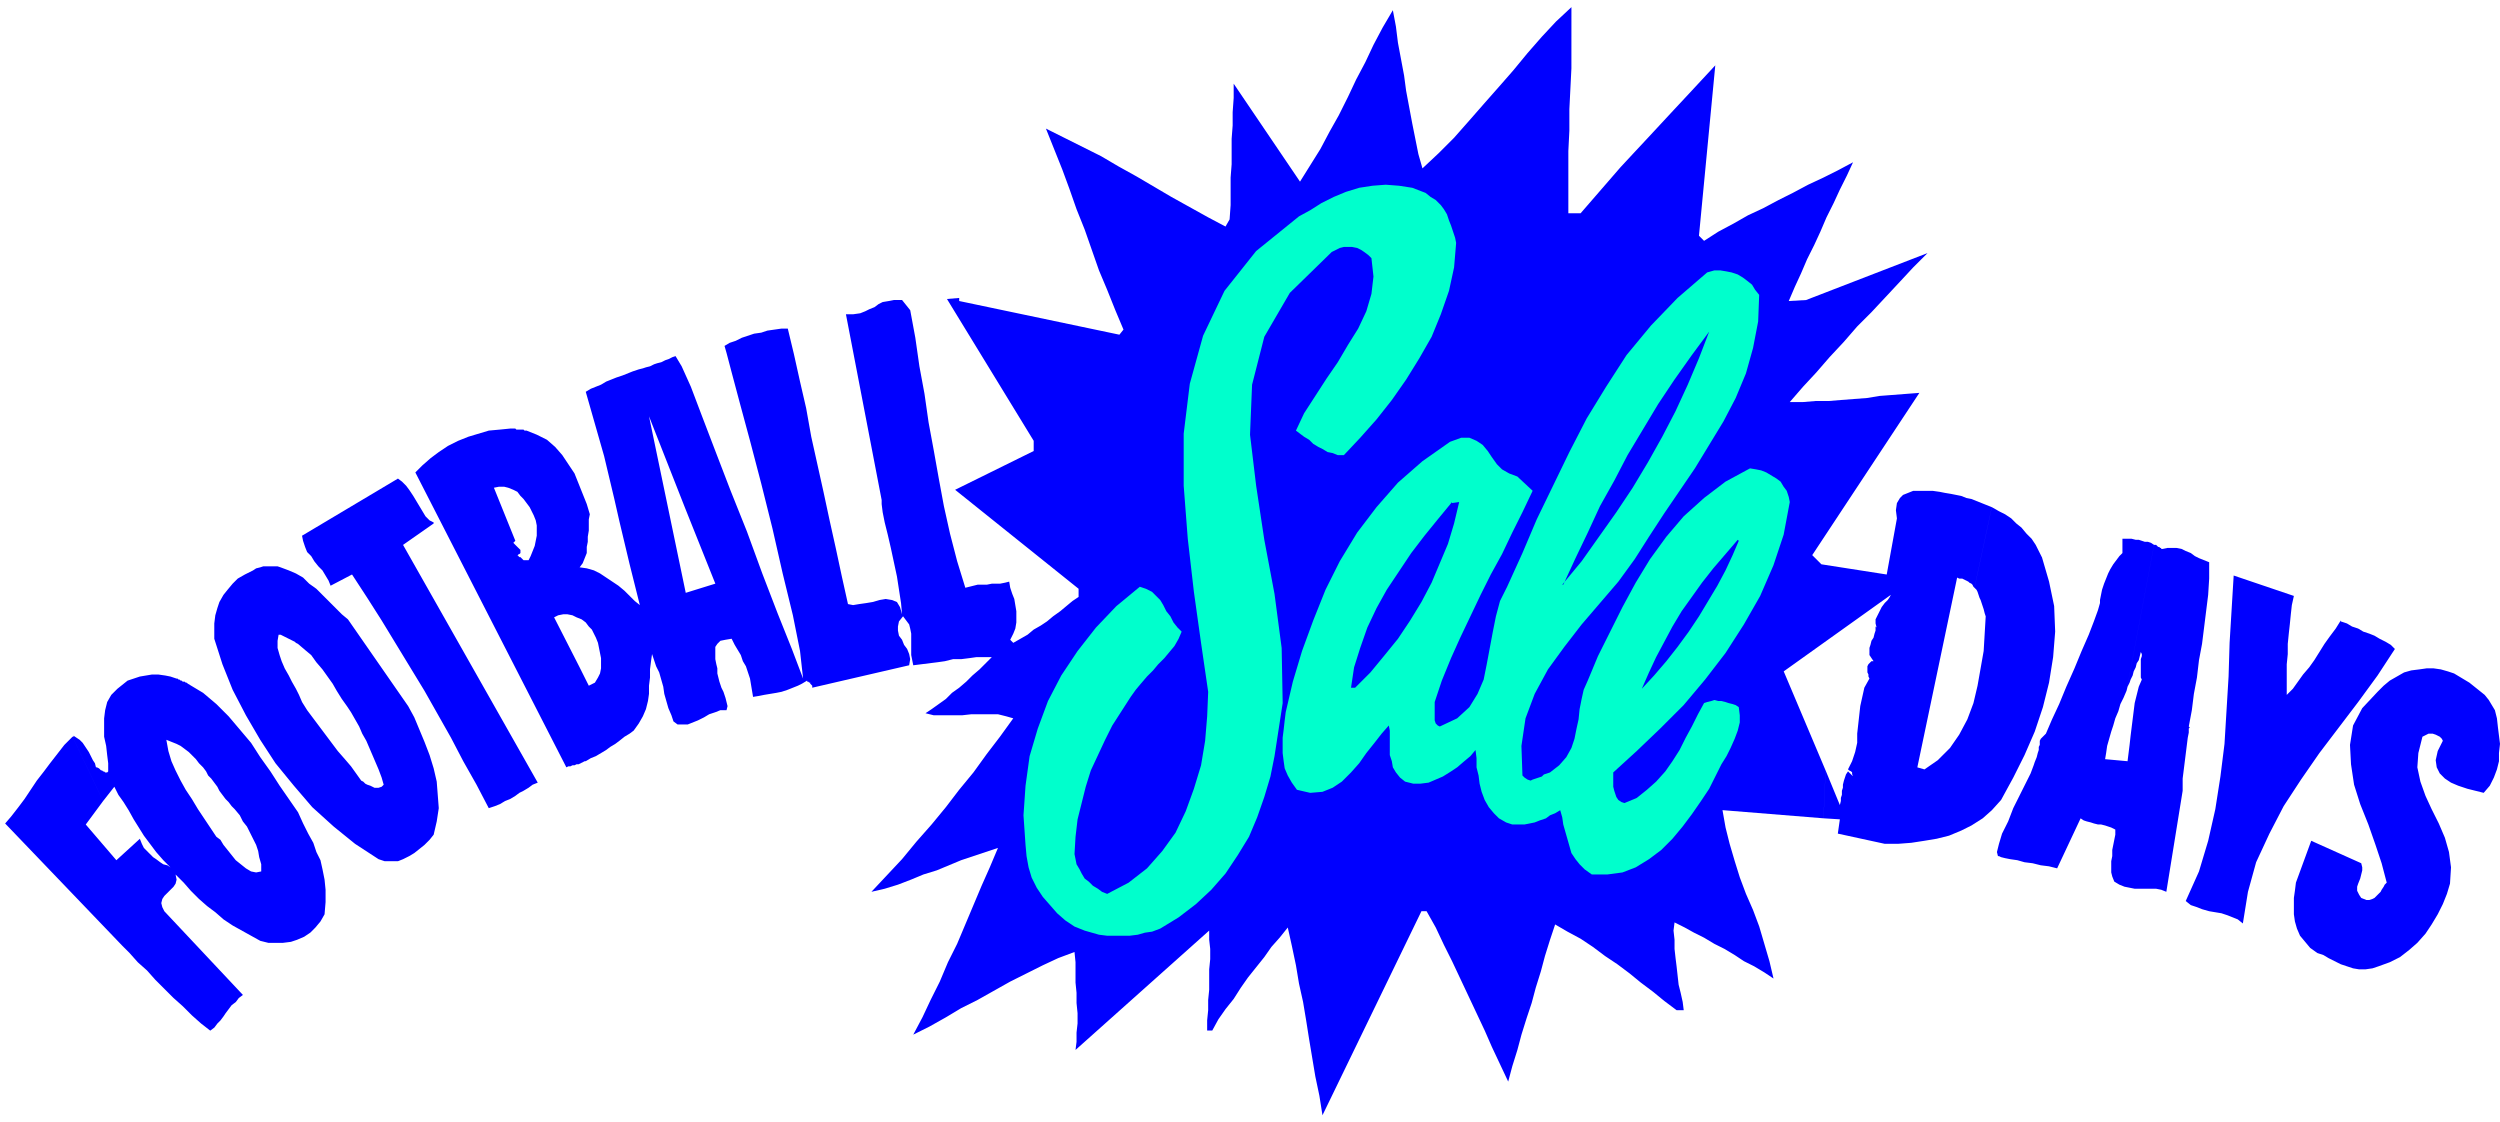 <svg xmlns="http://www.w3.org/2000/svg" fill-rule="evenodd" height="146.667" preserveAspectRatio="none" stroke-linecap="round" viewBox="0 0 2450 1100" width="326.667"><style>.pen1{stroke:none}.brush2{fill:#00f}.brush3{fill:#0fc}</style><path class="pen1 brush2" fill-rule="nonzero" d="m2001 546-3-6-3-6-4-6-5-5-5-6-5-4-5-5-6-4-6-3-7-4-17 79 2 2 1 2 1 3 1 3 1 2 1 3 1 3 1 3 1 4 1 3-1 17-1 17-3 17-3 17-4 17-6 16-8 15-9 13-12 12-13 9-7-2 39-186 2 1h3l2 1 2 1 2 1 1 1 2 1 1 1 1 2 1 1 17-79-5-2-5-2-5-2-5-2-5-1-5-2-5-1-5-1-6-1-5-1-7-1h-19l-5 2-5 2-3 3-3 5-1 7 1 8-10 55-64-10-9-9 105-159-13 1-13 1-13 1-12 2-13 1-13 1-12 1h-13l-12 1h-13l13-15 13-14 13-15 14-15 13-15 14-14 14-15 14-15 13-14 14-14-119 46-17 1 6-14 6-13 6-14 7-14 6-13 6-14 7-14 6-13 7-14 6-13-15 8-14 7-15 7-15 8-14 7-15 8-15 7-14 8-15 8-14 9-5-5 16-167-13 14-13 14-14 15-13 14-13 14-14 15-13 14-13 15-13 15-13 15h-12v-61l1-20v-21l1-20 1-20V7l-15 14-14 15-14 16-14 17-14 16-15 17-14 16-15 17-15 15-16 15-4-14-3-15-3-15-3-16-3-16-2-15-3-16-3-16-2-16-3-16-10 17-9 17-8 17-9 17-8 17-9 18-9 16-9 17-10 16-10 16-65-96v14l-1 14v13l-1 13v25l-1 13v27l-1 14-4 7-17-9-18-10-18-10-17-10-17-10-18-10-17-10-18-9-18-9-18-9 8 20 8 20 7 19 7 20 8 20 7 20 7 20 8 19 8 20 8 19-4 5-157-33v-3l-12 1 85 139v10l-77 38 121 97v8l-6 4-6 5-6 5-7 5-6 5-6 4-7 4-6 5-7 4-7 4-3-3 3-6 2-5 1-6v-11l-1-6-1-6-2-5-2-6-1-6-4 1-5 1h-8l-5 1h-9l-4 1-4 1-4 1-8-26-7-27-6-27-5-27-5-28-5-27-4-28-5-27-4-28-5-27-8-10h-8l-5 1-6 1-4 2-4 3-5 2-4 2-5 2-7 1h-7l35 182v4l1 8 2 10 3 12 3 13 3 14 3 14 2 13 2 13 1 11-2-7-3-5-5-2-6-1-6 1-7 2-6 1-7 1-6 1-5-1-6-27-6-28-6-27-6-28-6-27-6-27-5-28-6-26-6-27-6-25h-6l-7 1-7 1-6 2-7 1-6 2-6 2-6 3-6 2-5 3 2 7 5 19 8 30 10 37 11 42 11 44 10 44 10 41 7 35 3 27-11-29-14-35-15-39-15-41-16-40-15-39-13-34-11-29-9-20-6-10-3 1-4 2-3 1-4 2-4 1-3 1-4 2-4 1-3 1-4 1 45 135 30 75-29 9-36-173 35 89-45-135-6 2-5 2-5 2-6 2-5 2-5 2-5 3-5 2-5 2-5 3 6 21 6 21 6 21 5 21 5 21 5 22 5 21 5 21 5 20 5 20-5-4-5-5-5-5-6-5-6-4-6-4-6-4-6-3-7-2-7-1 3-4 2-5 2-5v-6l1-5v-5l1-6v-11l1-5-3-10-4-10-4-10-4-10-6-9-6-9-7-8-8-7-10-5-10-4h-2l-1-1h-7l-1-1h-5l21 81 2 4 2 5 1 5v10l-1 5-1 5-2 5-2 5-2 4h-5l-1-1-1-1-1-1h-1l-1-1-1-1h1v-1h1l1-1v-3l-7-7 2-2-21-52 5-1h5l4 1 5 2 4 2 3 4 3 3 3 4 3 4 2 4-21-81-10 1-11 1-10 3-10 3-10 4-10 5-9 6-8 6-8 7-7 7 148 289 2-1h2l2-1h2l2-1h2l2-1 2-1 2-1h1l-6-92-25-49 4-2 5-1h4l5 1 4 2 5 2 4 3 3 4 3 3 2 4 2 4 2 5 1 5 1 5 1 5v10l-1 5-2 4-3 5-6 3-9-18 6 92 5-3 5-2 5-3 5-3 4-3 5-3 4-3 5-4 5-3 4-3 5-7 4-7 3-7 2-8 1-7v-8l1-8v-8l1-8 1-7 2 6 2 6 3 6 2 7 2 7 1 7 2 7 2 7 3 7 2 6 4 3h10l5-2 5-2 6-3 5-3 6-2 5-2h6l1-4-1-4-1-4-1-3-1-3-2-4-1-3-1-3-1-4-1-4v-5l-1-4-1-5v-12l2-3 3-3 5-1 6-1 3 6 3 5 3 5 2 6 3 5 2 6 2 6 1 6 1 6 1 6 6-1 5-1 6-1 6-1 5-1 6-2 5-2 5-2 4-2 5-3v1h1l1 1h1v1l1 1 1 1v2l95-22 1-6-1-5-2-5-3-4-2-5-3-4-1-5v-4l1-5 4-5 3 4 3 4 1 4 1 5v21l1 5 1 5 8-1 8-1 8-1 7-1 8-2h8l8-1 7-1h15l-6 6-6 6-7 6-6 6-7 6-7 5-6 6-7 5-7 5-6 4 8 2h28l9-1h26l8 2 7 2-13 18-13 17-13 18-14 17-13 17-14 17-15 17-14 17-15 16-15 16 13-3 13-4 13-5 12-5 13-4 12-5 12-5 12-4 12-4 12-4-8 19-8 18-8 19-8 19-8 19-9 18-8 19-9 18-8 17-9 17 16-8 16-9 15-9 16-8 16-9 16-9 16-8 16-8 15-7 16-6 1 10v20l1 10v10l1 10v10l-1 9v9l-1 8 131-117v9l1 9v10l-1 10v20l-1 10v10l-1 10v10h5l6-11 7-10 8-10 7-11 7-10 8-10 8-10 7-10 8-9 8-10 4 18 4 19 3 18 4 18 3 18 3 19 3 18 3 18 4 19 3 19 97-200h5l9 16 8 17 8 16 8 17 8 17 8 17 8 17 7 16 8 17 8 17 4-15 5-16 4-15 5-16 5-15 4-15 5-16 4-15 5-16 5-15 12 7 13 7 12 8 12 9 12 8 12 9 11 9 12 9 11 9 12 9h7l-1-8-2-9-2-8-1-9-1-9-1-8-1-9v-9l-1-9 1-8 10 5 9 5 10 5 10 6 10 5 10 6 9 6 10 5 10 6 9 6-4-17-5-17-5-17-6-16-7-16-6-16-5-16-5-17-4-16-3-17 99 8 2-47-41-97 105-75-1 2-2 3-3 3-3 4-2 4-2 4-2 4v4l1 4 4 4-5-5v4l-1 3-1 4-2 3-1 4-1 3v7l2 3 2 3h-2l-2 2-1 1-1 2v6l1 2v2l1 2-5 9-2 9-2 9-1 9-1 9-1 9v9l-2 9-3 9-4 8 1 1 2 1 1 1v2l1 1h-1l-1-1-3-3-2 3-1 3-1 3-1 4v3l-1 3v4l-1 3v3l-1 4-14-34-2 47 16 1-2 14 46 10h13l13-1 13-2 12-2 12-3 12-5 10-5 11-7 9-8 9-10 12-22 11-22 10-23 8-24 6-24 4-25 2-25-1-25-5-24-7-24z"/><path class="pen1 brush2" fill-rule="nonzero" d="m1136 910-7 3-7 1-7 2-8 1h-22l-8-1-7-2-7-2-10-4-9-6-8-7-7-8-7-8-6-9-5-10-3-10-2-11-1-11-2-29 2-29 4-29 8-27 10-27 13-25 16-24 18-23 20-21 23-19 6 2 6 3 4 4 4 4 3 5 3 6 4 5 3 6 4 5 4 4-3 7-4 7-5 6-5 6-6 6-5 6-6 6-6 7-5 6-5 7-9 14-9 14-7 14-7 15-7 15-5 16-4 16-4 16-2 17-1 17 1 5 1 5 3 5 2 4 3 5 4 3 4 4 5 3 4 3 5 2 21-11 18-14 15-17 13-18 10-21 8-22 7-23 4-24 2-24 1-24-7-48-7-50-6-52-4-52v-51l6-49 13-47 21-44 31-39 42-34 11-6 11-7 12-6 12-5 13-4 13-2 13-1 13 1 13 2 13 5 5 4 5 3 5 5 3 4 3 5 2 6 2 5 2 6 2 6 1 5-2 24-5 23-8 23-9 22-12 21-13 21-14 20-15 19-16 18-16 17h-6l-5-2-5-1-5-3-4-2-5-3-4-4-5-3-4-3-4-3 8-17 11-17 11-17 11-16 10-17 10-16 8-17 5-17 2-17-2-18-3-3-4-3-3-2-4-2-5-1h-8l-4 1-4 2-4 2-41 40-25 43-12 47-2 49 6 50 8 53 10 53 7 53 1 54-8 52-4 20-6 20-7 20-8 19-11 18-12 18-14 16-15 14-17 13-18 11z"/><path class="pen1 brush2" fill-rule="nonzero" d="m1580 756 1 4v11l1 4 1 3 1 3 2 3 3 2 3 1 12-5 10-8 9-8 9-10 7-10 7-11 6-12 6-11 6-12 6-11 3-1 4-1 3-1 4 1h3l4 1 3 1 4 1 3 1 3 2 1 8v7l-2 8-3 8-4 9-4 8-5 8-4 8-4 8-4 8-8 12-9 13-9 12-10 12-11 11-12 9-13 8-13 5-15 2h-15l-7-5-5-5-4-5-4-6-2-7-2-7-2-7-2-7-1-7-2-7-5 3-5 2-4 3-6 2-5 2-5 1-5 1h-12l-6-2-7-4-5-5-5-6-4-7-3-8-2-8-1-8-2-8v-9l-1-8-5 6-6 5-7 6-6 4-8 5-7 3-7 3-8 1h-7l-8-2-5-4-4-5-3-5-1-6-2-6v-24l-1-5-7 8-7 9-8 10-7 10-8 9-9 9-9 6-10 4-12 1-13-3-5-7-4-7-3-7-1-7-1-8v-15l1-8 1-9 1-8 7-30 9-30 11-30 12-30 14-28 17-28 19-25 21-24 24-21 27-19 11-4h8l7 3 6 4 5 6 4 6 5 7 5 5 7 4 8 3 15 14-10 21-10 20-10 21-11 20-10 20-10 21-10 21-9 20-9 22-7 21v18l1 3 2 2 2 1 17-8 12-11 8-13 6-14 3-15 3-16 3-16 3-15 4-15 7-14 15-33 14-33 16-33 16-33 17-33 19-31 20-31 24-29 26-27 29-25 7-2h6l6 1 5 1 6 2 5 3 4 3 5 4 3 5 4 5-1 26-5 26-7 25-10 24-12 23-14 23-14 23-15 22-15 22-15 23-14 22-16 22-18 21-18 21-17 22-16 22-13 24-9 24-4 27 1 29 2 2 3 2 3 1 2-1 3-1 3-1 3-1 2-2 3-1 3-1 9-7 7-8 5-9 3-9 2-10 2-9 1-10 2-10 2-9 4-9 10-24 12-24 12-24 13-24 14-23 16-22 17-20 20-18 21-16 24-13 6 1 5 1 5 2 5 3 5 3 4 3 3 5 3 4 2 6 1 5-6 32-10 30-13 30-16 28-18 28-20 26-21 25-23 23-23 22-23 21z"/><path class="pen1 brush3" fill-rule="nonzero" d="m1305 247 4-2 4-2 4-1h8l5 1 4 2 3 2 4 3 3 3 2 18-2 17-5 17-8 17-10 16-10 17-11 16-11 17-11 17-8 17 4 3 4 3 5 3 4 4 5 3 4 2 5 3 5 1 5 2h6l16-17 16-18 15-19 14-20 13-21 12-21 9-22 8-23 5-23 2-24-1-5-2-6-2-6-2-5-2-6-3-5-3-4-5-5-5-3-5-4-13-5-13-2-13-1-13 1-13 2-13 4-12 5-12 6-11 7-11 6-42 34-31 39-21 44-13 47-6 49v51l4 52 6 52 7 50 7 48-1 24-2 24-4 24-7 23-8 22-10 21-13 18-15 17-18 14-21 11-5-2-4-3-5-3-4-4-4-3-3-5-2-4-3-5-1-5-1-5 1-17 2-17 4-16 4-16 5-16 7-15 7-15 7-14 9-14 9-14 5-7 5-6 6-7 6-6 5-6 6-6 5-6 5-6 4-7 3-7-4-4-4-5-3-6-4-5-3-6-3-5-4-4-4-4-6-3-6-2-23 19-20 21-18 23-16 24-13 25-10 27-8 27-4 29-2 29 2 29 1 11 2 11 3 10 5 10 6 9 7 8 7 8 8 7 9 6 10 4 7 2 7 2 8 1h22l8-1 7-2 7-1 8-3 18-11 17-13 15-14 14-16 12-18 11-18 8-19 7-20 6-20 4-20 8-52-1-54-7-53-10-53-8-53-6-50 2-49 12-47 25-43 41-40z"/><path class="pen1 brush3" fill-rule="nonzero" d="m1715 459-24 13-21 16-20 18-17 20-16 22-14 23-13 24-12 24-12 24-10 24-4 9-2 9-2 10-1 10-2 9-2 10-3 9-5 9-7 8-9 7-3 1-3 1-2 2-3 1-3 1-3 1-2 1-3-1-3-2-2-2-1-29 4-27 9-24 13-24 16-22 17-22 18-21 18-21 16-22 14-22 15-23 15-22 15-22 14-23 14-23 12-23 10-24 7-25 5-26 1-26-4-5-3-5-5-4-4-3-5-3-6-2-5-1-6-1h-6l-7 2-29 25-26 27-24 29-20 31-19 31-17 33-16 33-16 33-14 33-15 33-7 14-4 15-3 15-3 16-3 16-3 15-6 14-8 13-12 11-17 8-2-1-2-2-1-3v-18l7-21 9-22 9-20 10-21 10-21 10-20 11-20 10-21 10-20 10-21-15-14-8-3-7-4-5-5-5-7-4-6-5-6-6-4-7-3h-8l-11 4-27 19-24 21-21 24-19 25-17 28-14 28-12 30-11 30-9 30-7 30-1 8-1 9-1 8v15l1 8 1 7 3 7 4 7 5 7 13 3 12-1 10-4 9-6 9-9 8-9 7-10 8-10 7-9 7-8 1 5v24l2 6 1 6 3 5 4 5 5 4 8 2h7l8-1 7-3 7-3 8-5 6-4 7-6 6-5 5-6 1 8v9l2 8 1 8 2 8 3 8 4 7 5 6 5 5 7 4 6 2h12l5-1 5-1 5-2 6-2 4-3 5-2 5-3 2 7 1 7 2 7 2 7 2 7 2 7 4 6 4 5 5 5 7 5h15l15-2 13-5 13-8 12-9 11-11 10-12 9-12 9-13 8-12 4-8 4-8 4-8 5-8 4-8 4-9 3-8 2-8v-7l-1-8-3-2-3-1-4-1-3-1-4-1h-3l-4-1-3 1-4 1-3 1-6 11-6 12-6 11-6 12-7 11-7 10-9 10-9 8-10 8-12 5-3-1-3-2-2-3-1-3-1-3-1-4v-14l23-21 23-22 23-23 21-25 20-26 18-28 16-28 13-30 10-30 6-32-1-5-2-6-3-4-3-5-4-3-5-3-5-3-5-2-5-1-6-1z"/><path class="pen1 brush3" fill-rule="nonzero" d="m1675 324-10 27-11 26-12 26-13 25-14 25-15 25-16 24-17 24-17 24-18 23 12-26 12-25 12-26 14-25 13-25 15-25 15-25 16-24 17-24 17-23zm-347 349-4 1 3-20 6-19 7-20 9-19 10-18 12-18 12-18 13-17 13-16 14-16 7-1-5 21-6 20-8 19-8 19-10 19-11 18-12 18-13 16-14 17-15 15zm281 1 7-15 7-15 8-15 8-15 9-15 10-14 10-14 11-14 12-14 13-13-6 14-7 15-8 15-9 15-9 15-10 15-11 15-11 14-12 14-12 13z"/><path class="pen1 brush2" fill-rule="nonzero" d="m1531 573 19-23 17-24 17-24 16-24 15-25 14-25 13-25 12-26 11-26 10-26-17 23-17 24-16 24-15 25-15 25-13 25-14 25-12 26-12 25-12 26zM425 512l-4-2-4-4-3-5-3-5-3-5-3-5-4-6-3-4-4-4-4-3-94 56 1 5 2 6 2 5 4 4 3 5 4 5 4 4 3 5 3 5 2 5 21-11 15 23 14 22 14 23 14 23 14 23 13 23 13 23 12 23 13 23 12 23 6-2 5-2 5-3 5-2 5-3 4-3 4-2 5-3 4-3 5-2-132-233 30-21zm998-20-14 17-13 16-13 17-12 18-12 18-10 18-9 19-7 20-6 19-3 20h4l15-15 14-17 13-16 12-18 11-18 10-19 8-19 8-19 6-20 5-21-7 1zM341 607l-6-5-6-6-6-6-7-7-6-6-7-5-6-6-7-4-7-3-8-3 17 75 7 6 6 5 5 7 6 7 5 7 5 7 4 7 5 8 5 7 4 6 4 7 4 7 3 7 4 7 3 7 3 7 3 7 3 7 3 8 2 7-2 2-3 1h-4l-2-1-2-1-3-1-2-1-2-2-2-1-5-7-5-7-6-7-7-8-6-8-6-8-6-8-6-8-6-8-5-8-3-7-3-6-4-7-3-6-4-7-3-7-2-6-2-7v-7l1-6h2l2 1 2 1 2 1 2 1 2 1 2 1 2 1 1 1 2 1-17-75-3-1h-14l-3 1-4 1-3 2-4 2-4 2-7 4-5 5-5 6-4 5-4 7-2 6-2 7-1 8v15l8 25 10 25 13 25 14 24 15 23 18 22 18 21 21 19 21 17 23 15 6 2h13l5-2 6-3 5-3 5-4 5-4 5-5 4-5 3-13 2-13-1-13-1-13-3-13-4-13-5-13-5-12-5-12-6-11-59-85zm1362-78-12 14-12 14-11 14-10 14-10 14-9 15-8 15-8 15-7 15-7 16 12-13 12-14 11-14 11-15 10-15 9-15 9-15 8-15 7-15 6-14zm442 183 3-16 2-16 3-16 2-17 3-16 2-16 2-16 2-16 1-16v-16l-5-2-5-2-4-2-4-3-5-2-4-2-5-1h-9l-5 1h-1v-1h-1l-1-1h-1l-1-1-1-1h-2l-27 143 1-4 2-4 1-3 2-4 1-4 2-4 1-4 2-3 1-4 1-4 1 2v2l-1 3v18l1 2-3 7-2 8-2 8-1 8-1 8-1 8-1 8-1 9-1 8-1 8-22-2 1-6 1-7 2-7 2-7 2-6 2-7 3-7 2-7 3-6 3-7 27-143-3-2-3-1h-3l-3-1-3-1h-3l-4-1h-9v14l-3 3-3 4-3 4-3 5-2 4-2 5-2 5-2 6-1 5-1 5v3l-2 7-4 11-5 13-7 16-7 17-8 18-7 17-7 15-6 14-3 3-2 2-1 2v4l-1 2v3l-1 3-1 4-2 5-1 3-3 8-5 10-6 12-6 12-5 13-6 12-3 10-2 8 1 4h1l2 1 4 1 5 1 7 1 7 2 8 1 8 2 8 1 8 2 23-49 3 2 3 1 4 1 3 1 4 1h3l4 1 3 1 3 1 4 2v5l-1 5-1 5-1 5v6l-1 5v11l1 4 2 5 5 3 5 2 5 1 5 1h21l5 1 5 2 16-99v-12l1-8 1-8 1-8 1-8 1-8 1-5v-4l1-1zm149-104-5 8-6 8-5 7-5 8-5 8-5 7-6 7-5 7-5 7-6 6v-30l1-10v-10l1-10 1-9 1-10 1-9 2-9-59-20-2 33-2 33-1 33-2 33-2 33-4 32-5 32-7 31-9 30-13 29 5 4 6 2 5 2 7 2 6 1 6 1 6 2 5 2 5 2 5 4 5-31 8-29 13-28 14-27 17-26 18-26 19-25 19-25 19-26 17-26-4-4-5-3-6-3-5-3-5-2-6-2-5-3-6-2-5-3-6-2zM183 670l19 86 2 4 3 3 3 4 3 4 2 4 3 4 3 4 3 3 3 4 3 3 5 6 3 6 4 5 3 6 3 6 3 6 2 6 1 6 2 7v7l-5 1-5-1-5-3-5-4-5-4-4-5-4-5-4-5-3-5-4-3-6-9-6-9-6-9-6-10-6-9-5-9-5-10-4-9-3-10-2-11 5 2 5 2 4 2 4 3 4 3 3 3 4 4 3 4 4 4 3 4-18-86-1-1h-1l-1-1h-2l-1-1h-1l-1-1h-1l-1-1h-1l-6-2-5-1-7-1h-6l-6 1-6 1-6 2-6 2-5 4-5 4-6 6-4 7-2 8-1 8v18l2 9 1 9 1 8v8l-1 1h-2l-1-1h-1l-1-1h-1l-1-1-1-1-2-1h-1l-1-4-2-3-2-4-2-4-2-3-2-3-2-3-3-3-3-2-3-2v1h-1l30 63 11-14 4 8 5 7 5 8 5 9 5 8 5 8 6 8 6 8 7 8 7 7-3-2-4-1-3-2-4-3-3-2-3-3-3-3-3-3-2-4-2-5-23 21-30-35 17-23-30-63-8 8-7 9-7 9-6 8-7 9-6 9-6 9-6 8-7 9-6 7 115 120 7 7 8 9 9 8 8 9 9 9 9 9 9 8 9 9 9 8 9 7 4-3 3-4 3-3 3-4 2-3 3-4 3-4 4-3 3-4 4-3-77-82-2-4-1-4 1-4 2-3 3-3 3-3 3-3 2-3 1-4-1-5 8 8 7 8 8 8 8 7 8 6 8 7 9 6 9 5 9 5 9 5 8 2h14l8-1 6-2 7-3 6-4 5-5 5-6 4-7 1-12v-12l-1-10-2-10-2-9-4-8-3-9-5-9-5-10-5-11-9-13-9-13-9-14-10-14-9-14-11-13-11-13-12-12-13-11-15-9zm2251 107 6-7 4-8 3-8 2-8v-8l1-9-1-8-1-8-1-9-2-8-3-5-3-5-4-5-5-4-5-4-5-4-5-3-5-3-5-3-6-2-7-2-7-1h-7l-7 1-8 1-7 2-7 4-7 4-6 5-6 6-15 16-9 17-3 19 1 19 3 20 6 19 8 20 7 20 6 18 5 19-2 2-1 2-2 3-1 2-2 2-2 2-2 2-2 1-3 1h-3l-5-2-2-3-2-4v-4l1-3 2-5 1-4 1-4v-3l-1-4-49-22-15 41-1 8-1 7v16l1 7 2 7 3 7 5 6 5 6 7 5 6 2 5 3 6 3 6 3 6 2 6 2 6 1h6l7-1 6-2 11-4 10-5 9-7 8-7 8-9 6-9 6-10 5-10 4-10 3-10 1-16-2-15-4-14-6-14-7-14-6-13-5-14-3-14 1-14 4-16 2-1 2-1 2-1h4l3 1 2 1 2 1 2 2 1 2-5 10-2 9 1 7 3 6 5 5 6 4 7 3 9 3 8 2 8 2z"/></svg>
